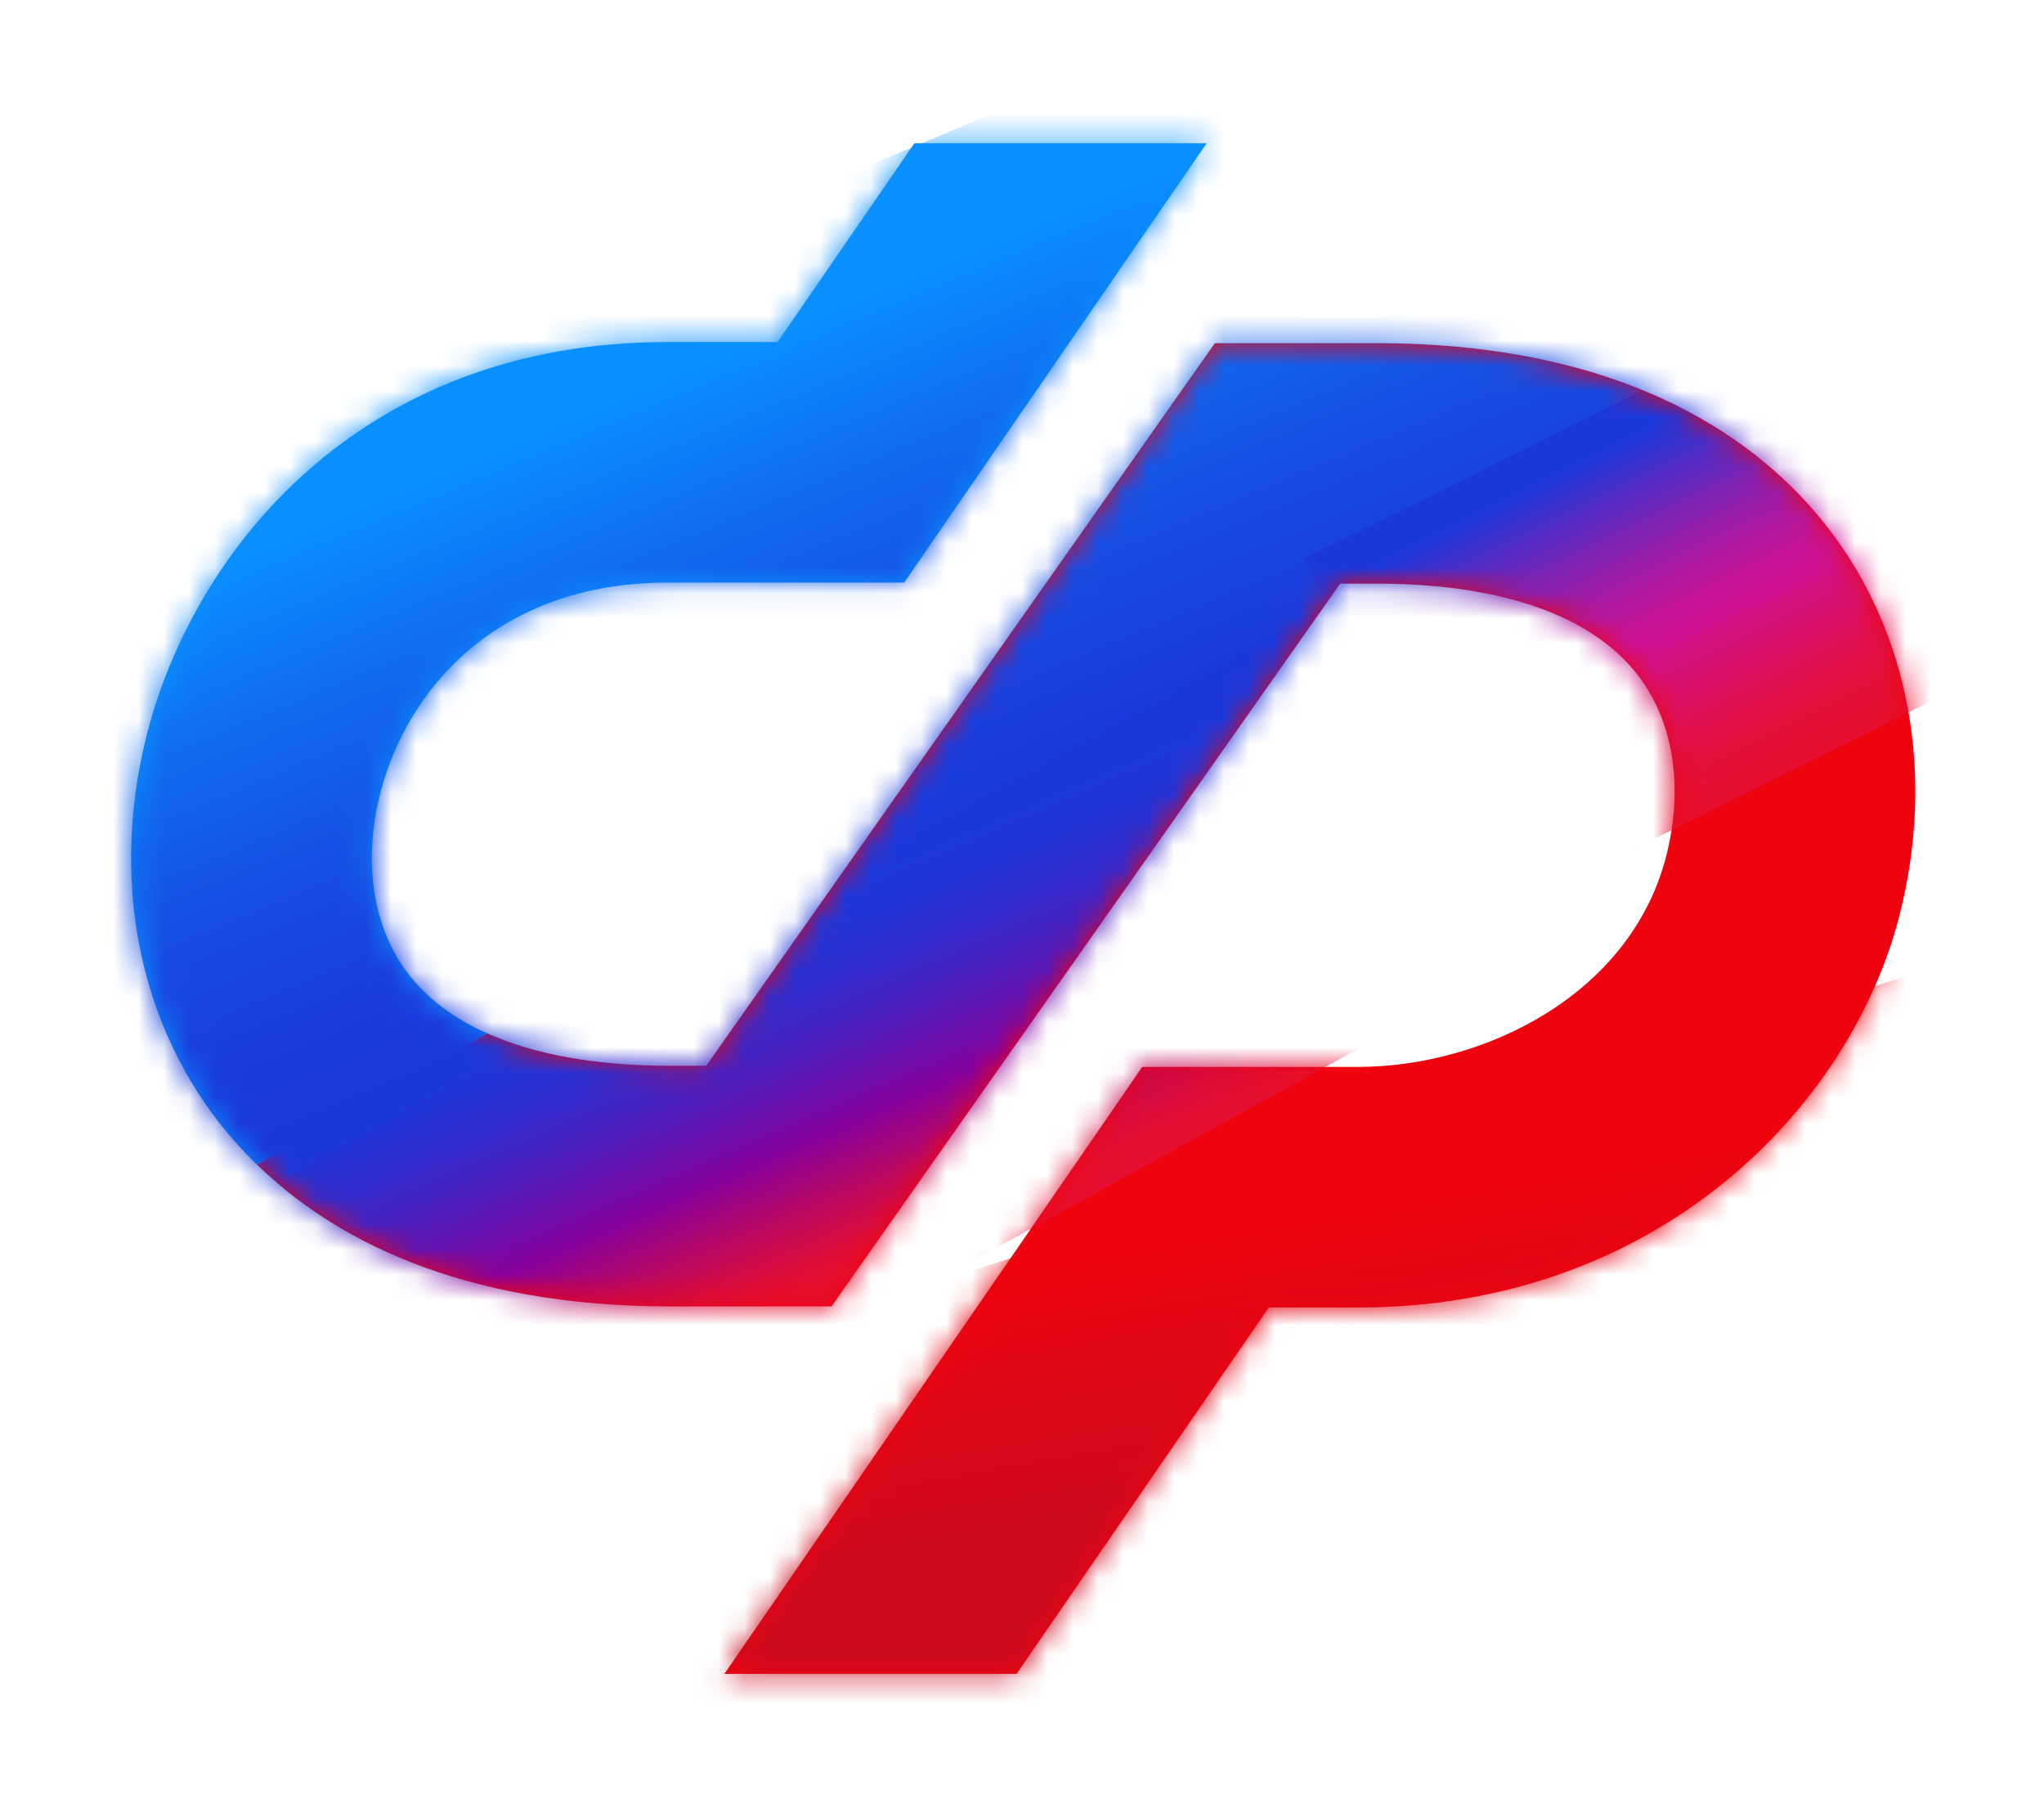 <svg width="81" height="72" viewBox="0 0 81 72" fill="none" xmlns="http://www.w3.org/2000/svg">
<path d="M72.435 20.908C69.85 17.572 64.645 13.597 54.535 13.597H48.144L27.987 42.229H26.559C23.639 42.229 21.198 41.789 19.311 40.944L10.18 46.14C13.113 48.995 18.126 51.762 26.562 51.762H32.952L53.108 23.125H54.538C59.48 23.125 63.062 24.376 64.898 26.744C66.323 28.579 66.733 31.205 66.021 33.947C64.608 39.412 58.812 42.273 53.811 42.273H45.264L28.705 66.323H40.284L50.279 51.806H53.809C65.8 51.806 73.334 43.784 75.257 36.329C76.707 30.714 75.679 25.092 72.435 20.908Z" fill="#EE030E"/>
<path d="M16.2 38.613C14.776 36.775 14.366 34.15 15.075 31.409C16.116 27.384 19.653 23.082 26.459 23.082H35.832L47.817 5.677H36.236L30.816 13.551H26.457C14.19 13.551 7.685 21.888 5.84 29.026C4.388 34.643 5.415 40.265 8.658 44.449C9.125 45.048 9.632 45.612 10.178 46.14L19.309 40.944C17.999 40.359 16.95 39.582 16.2 38.613Z" fill="#0990FE"/>
<mask id="mask0_179_148" style="mask-type:luminance" maskUnits="userSpaceOnUse" x="5" y="5" width="71" height="62">
<path d="M72.434 20.908C69.849 17.573 64.644 13.597 54.534 13.597H48.143L27.988 42.229H26.559C21.619 42.229 18.034 40.975 16.2 38.613C14.776 36.776 14.366 34.15 15.075 31.409C16.116 27.384 19.652 23.083 26.458 23.083H35.831L47.816 5.677H36.236L30.815 13.552H26.458C14.191 13.552 7.686 21.888 5.842 29.026C4.39 34.642 5.417 40.264 8.661 44.449C11.246 47.785 16.45 51.761 26.559 51.761H32.949L53.104 23.125H54.533C59.476 23.125 63.057 24.375 64.894 26.743C66.319 28.578 66.729 31.204 66.017 33.946C64.604 39.411 58.806 42.272 53.807 42.272H45.262L28.704 66.32H40.284L50.278 51.805H53.808C65.799 51.805 73.332 43.783 75.256 36.328C76.706 30.714 75.677 25.091 72.434 20.908Z" fill="white"/>
</mask>
<g mask="url(#mask0_179_148)">
<path d="M73.067 14.641L6.044 49.887L-4.232 22.779L58.919 -3.721L73.067 14.641Z" fill="url(#paint0_linear_179_148)"/>
<path d="M51.688 22.127L74.617 10.728L81.801 25.156L58.874 36.557L51.688 22.127Z" fill="url(#paint1_linear_179_148)"/>
<path d="M23.779 54.985L80.013 37.266L85.767 55.493L29.534 73.214L23.779 54.985Z" fill="url(#paint2_linear_179_148)"/>
<path d="M9.301 47.718L53.259 23.588L60.857 37.687L20.426 59.919L9.301 47.718Z" fill="url(#paint3_linear_179_148)"/>
</g>
<defs>
<linearGradient id="paint0_linear_179_148" x1="29.773" y1="8.99" x2="39.778" y2="32.832" gradientUnits="userSpaceOnUse">
<stop offset="0.036" stop-color="#0991FF"/>
<stop offset="0.158" stop-color="#0990FE"/>
<stop offset="0.398" stop-color="#106CEF"/>
<stop offset="0.639" stop-color="#164FE4"/>
<stop offset="0.848" stop-color="#1A3DDD"/>
<stop offset="1" stop-color="#1B37DA"/>
</linearGradient>
<linearGradient id="paint1_linear_179_148" x1="70.226" y1="30.631" x2="63.823" y2="17.749" gradientUnits="userSpaceOnUse">
<stop offset="0.01" stop-color="#E60F2F"/>
<stop offset="0.087" stop-color="#E40F37"/>
<stop offset="0.21" stop-color="#DF104E"/>
<stop offset="0.362" stop-color="#D61174"/>
<stop offset="0.474" stop-color="#CE1294"/>
<stop offset="0.533" stop-color="#C41498"/>
<stop offset="0.63" stop-color="#AA19A2"/>
<stop offset="0.756" stop-color="#8022B3"/>
<stop offset="0.902" stop-color="#462EC9"/>
<stop offset="1" stop-color="#1B37DA"/>
</linearGradient>
<linearGradient id="paint2_linear_179_148" x1="55.323" y1="60.029" x2="53.178" y2="47.523" gradientUnits="userSpaceOnUse">
<stop offset="0.117" stop-color="#CC0A1E"/>
<stop offset="1" stop-color="#EE030E"/>
</linearGradient>
<linearGradient id="paint3_linear_179_148" x1="38.925" y1="51.502" x2="31.727" y2="35.008" gradientUnits="userSpaceOnUse">
<stop offset="0.179" stop-color="#E60F2F"/>
<stop offset="0.228" stop-color="#DC0D3A"/>
<stop offset="0.316" stop-color="#C20958"/>
<stop offset="0.43" stop-color="#980388"/>
<stop offset="0.474" stop-color="#86009C"/>
<stop offset="0.514" stop-color="#7907A4"/>
<stop offset="0.649" stop-color="#501CBB"/>
<stop offset="0.771" stop-color="#332BCC"/>
<stop offset="0.877" stop-color="#2134D6"/>
<stop offset="0.954" stop-color="#1B37DA"/>
</linearGradient>
</defs>
</svg>

